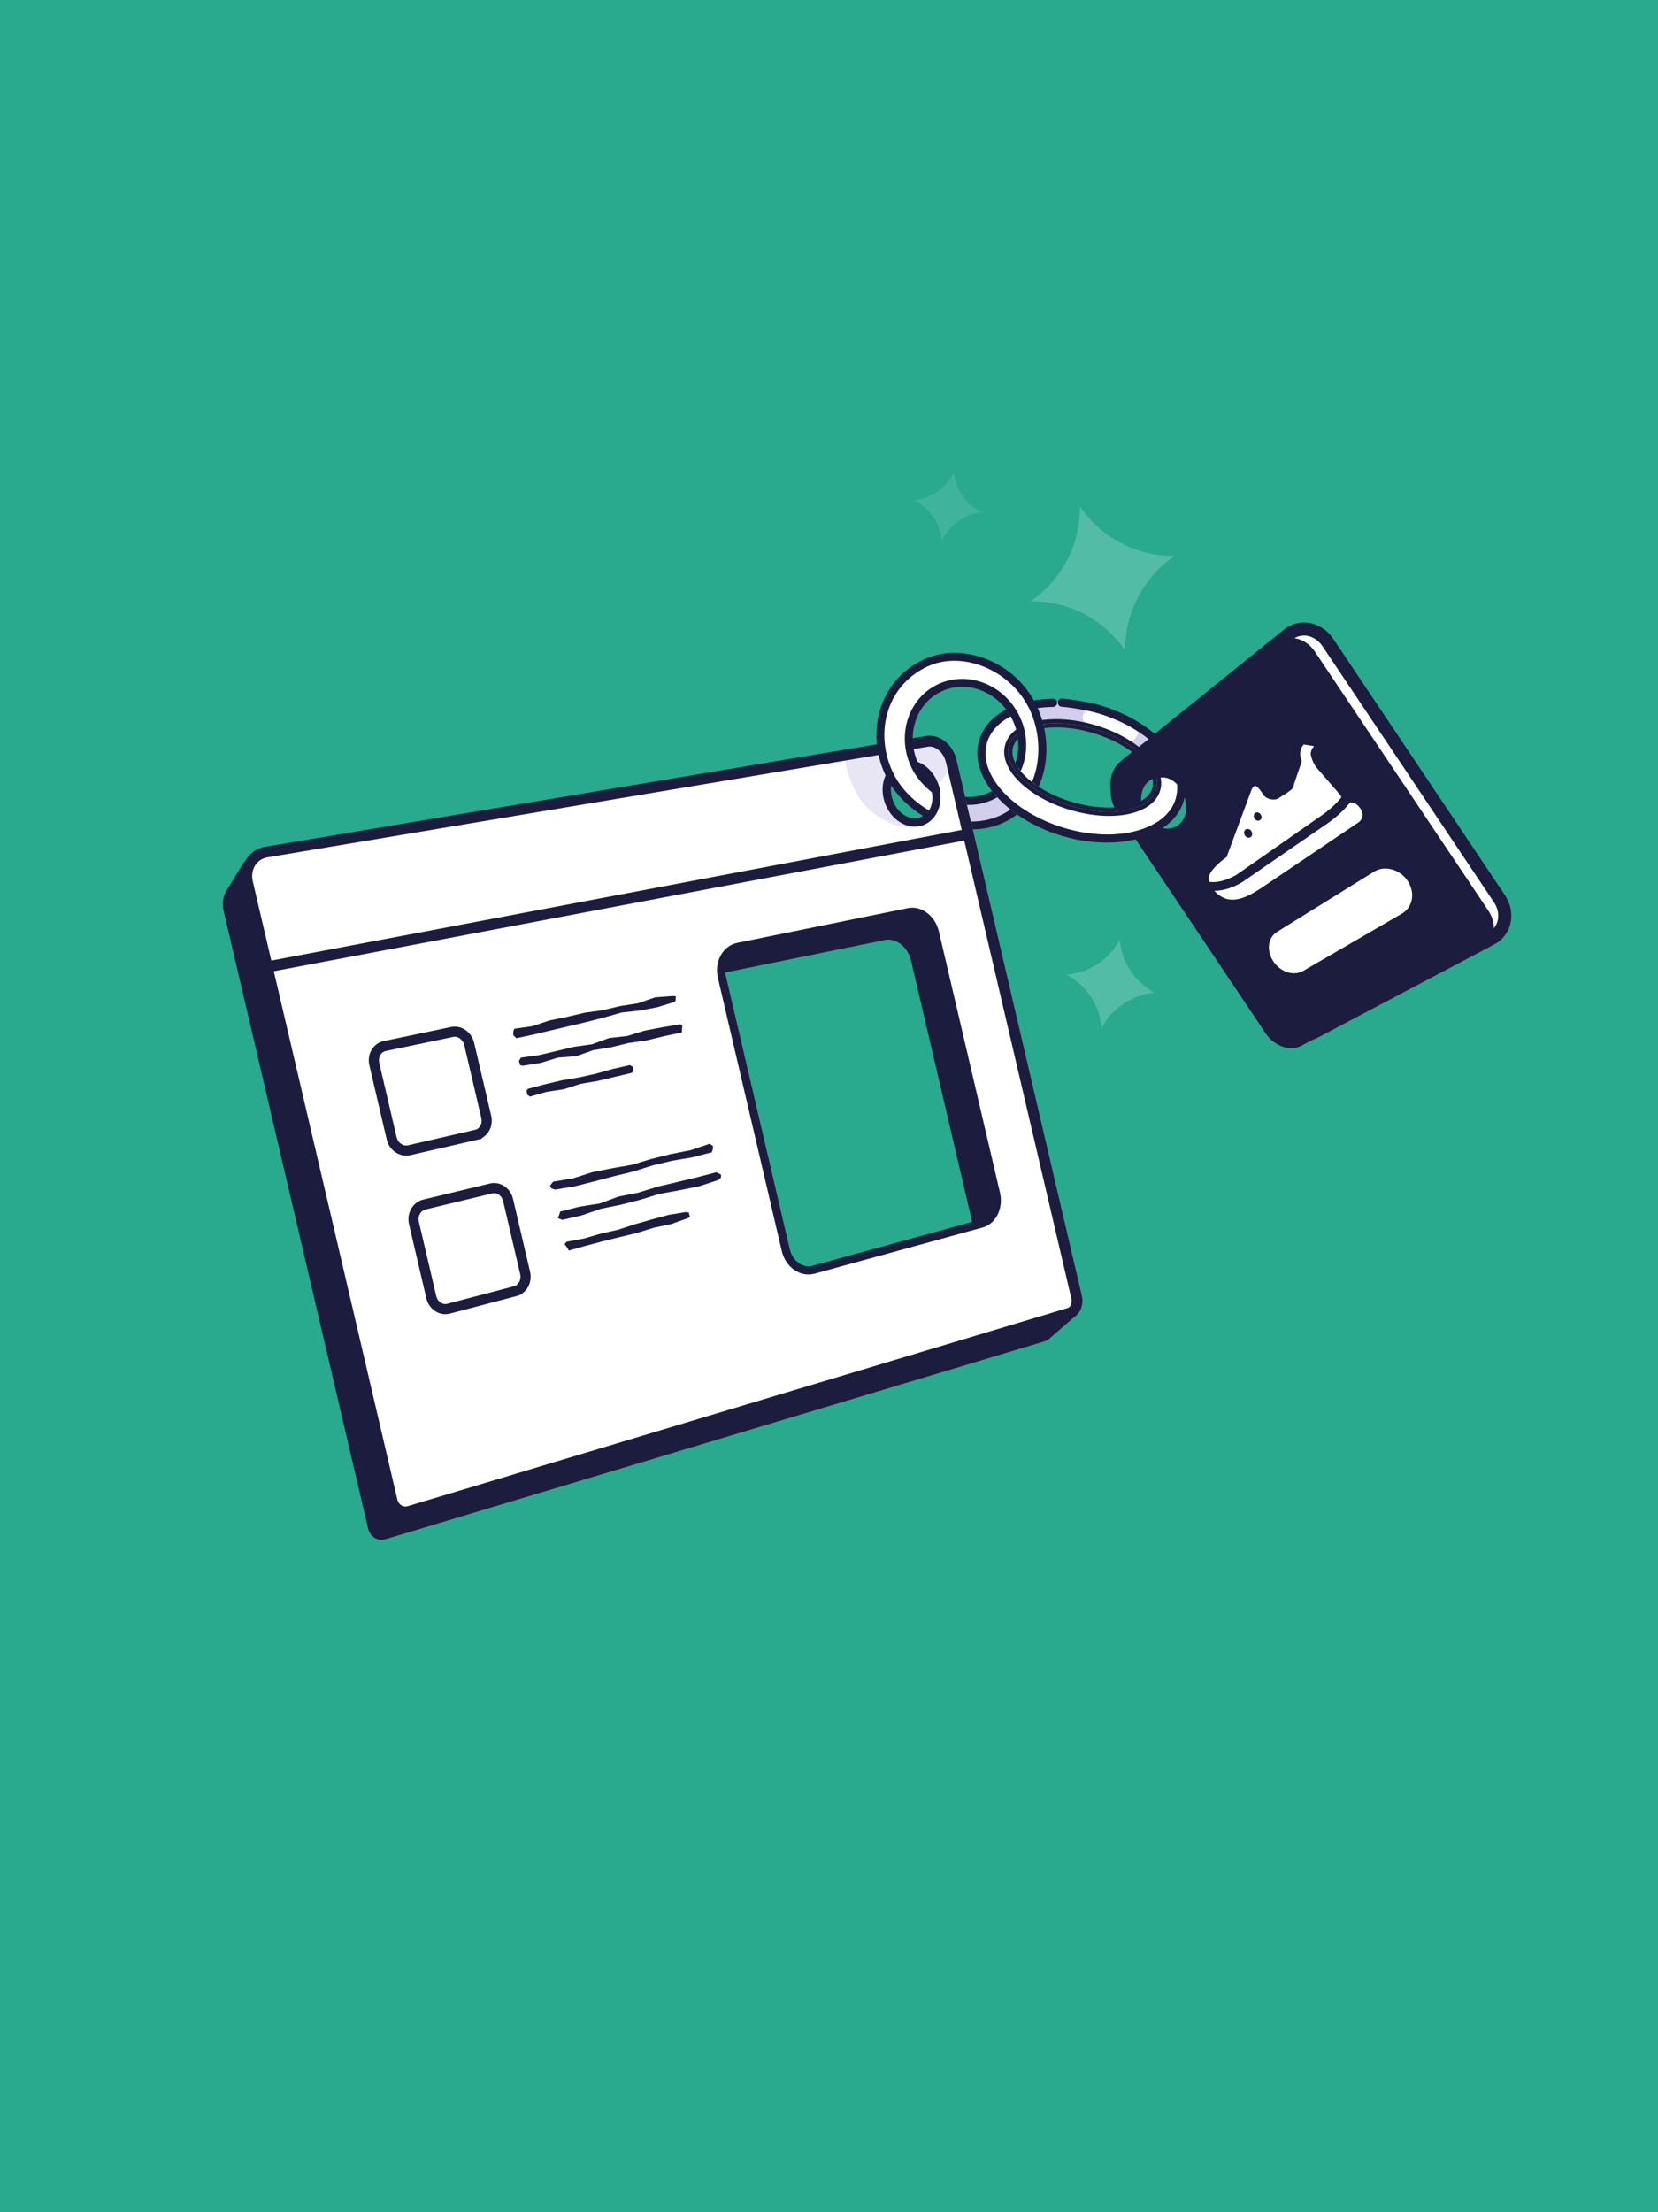 <?xml version="1.0" encoding="UTF-8"?> <svg xmlns="http://www.w3.org/2000/svg" viewBox="0 0 1000 1334"><rect x="0" y="0" width="1000" height="1334" fill="#808080" stroke="none"/><defs><style>.cls-1{stroke-width:6.59px;}.cls-1,.cls-2,.cls-3,.cls-4{fill:#fff;}.cls-1,.cls-3,.cls-5,.cls-4,.cls-6,.cls-7{stroke:#1c1c3e;stroke-miterlimit:10;}.cls-8{fill:#e8e6f5;}.cls-9{fill:#d3ceeb;}.cls-10{fill:#1c1c3e;}.cls-11{fill:#1b1b3d;}.cls-12,.cls-13{fill:#52bca6;}.cls-14{fill:#29a98e;}.cls-3{stroke-width:7.88px;}.cls-5{stroke-width:6.12px;}.cls-5,.cls-6,.cls-7{fill:none;}.cls-4,.cls-7{stroke-width:4.94px;}.cls-6{stroke-width:6.52px;}.cls-13{opacity:.55;}</style></defs><g id="BG"><rect class="cls-14" x="-167" y="167" width="1334" height="1000" transform="translate(-167 1167) rotate(-90)"></rect></g><g id="Layer_3"><g><path class="cls-3" d="M904.33,541.94l-103.41-154.39c-5.89-8.79-16.8-10.8-24.27-4.59l-98.36,79.3c-5.76,4.79-6.26,14.74-1.21,22.3l94.58,130.47c5.06,7.55,14.46,10.87,21.08,7.36l104.09-54.96,4.04-2.24c7.29-4.97,8.96-15.01,3.46-23.24Zm-201.23-34.52c-9.12-.88-17.07-6.73-20.33-19.19-5.83-19.62,8.39-31.35,15.8-31.28,16.42-1.39,21.83,14.56,23.43,23.08,4.72,25.16-7.01,27.48-18.9,27.39Z"></path><path class="cls-10" d="M897.73,549.27l-104.68-156.29c-5.96-8.9-17.01-10.93-24.57-4.65l-93.85,78.04c-5.83,4.85-6.34,14.92-1.22,22.57l90.01,134.31c5.12,7.64,14.64,11,21.34,7.46l105.37-55.64,4.09-2.27c7.38-5.03,9.08-15.2,3.5-23.53Zm-194.07-49.55c-7.41-.27-14.21-7.29-15.27-15.75-1.07-8.52,4.06-15.43,11.56-15.35,7.59,.08,14.62,7.27,15.6,15.99,.98,8.65-4.39,15.39-11.89,15.12Z"></path><path class="cls-2" d="M845.6,550.94l-59.6,34.61c-5.65,3.28-13.66,.7-17.97-5.73h0c-4.31-6.43-3.36-14.39,2.18-17.82l58.49-36.28c6.44-3.99,15.56-1.56,20.29,5.5h0c4.73,7.06,3.17,15.91-3.4,19.72Z"></path><g><path class="cls-2" d="M792.27,449.93l-5.68-.92c-.17-.03-.32,.02-.44,.15-.73,.84-3.33,4.34-1,10,0,0-4.94,14.12-5.21,15.68-.26,1.56-8.64,6.36-8.98,6.63-1.65,1.34-6.85,.93-8.87-2.03-2.93-4.3-5.31-8.4-7.49-2.51l-14.78,39.91s-11.44,7.93-10.81,13.49c.06,.49,.16,.99,.31,1.48,8.32,1.21,17.12-4.69,17.21-4.76l51.28-35.77c1.33-.88,7.32-5.43,11.21-10.41-.11-.44-.24-.85-.49-1.21-.72-1.06-11.74-13.47-14.42-16.68-1.87-2.24-3.99-7.25-3.47-9.34,.43-1.7,1.09-2.73,1.74-3.28,.15-.13,.07-.39-.13-.43Zm-37.93,54.88c-1.05,.75-2.59,.35-3.44-.9-.85-1.25-.69-2.88,.35-3.63s2.59-.37,3.45,.89,.7,2.88-.36,3.64Zm5.64-10.22c-1,.73-2.46,.35-3.27-.83s-.65-2.73,.35-3.46,2.46-.37,3.28,.82,.65,2.74-.35,3.47Z"></path><path class="cls-2" d="M820.21,487.22c4.03,5.64-.9,8.78-.9,8.78l-55.83,37.68c-6.27,4.23-14.84,10.2-22.78,8.65-3.06-.6-6.07-2.6-8.27-5.11,8.85,.05,16.85-5.25,17.25-5.52l51.46-35.45c.1-.06,8.18-5.62,13.13-12.35,1.79-.02,3.92,.47,5.95,3.32Z"></path></g></g><g><path class="cls-10" d="M550.48,458.89l-404.34,71.79c-8.27,1.39-13.36,9.62-11.31,18.39l87.17,372.69c1.16,4.96,5.82,7.88,10.38,6.52l398.07-119.49c3.47-1.04,5.44-5.38,4.43-9.69l-69.79-328.34c-1.78-7.61-8.3-12.92-14.61-11.86Zm35.79,277.61c1.92,8.22-1.96,16.35-8.68,18.2l-101.32,27.85c-7.26,1.99-14.8-3.33-16.81-11.93l-38.48-164.51c-2.01-8.57,2.37-16.77,9.74-18.27l102.93-20.95c6.83-1.39,13.9,4.15,15.82,12.35l36.78,157.26Zm-35.79-230.76c-13.74,1.68-23.4-10.27-25.44-21.84-1.87-7.98,2.05-27.04,20.67-30.23,6.58-1.14,22,3.19,24.37,20.76,1.09,8.05,8.19,25.75-19.6,31.3Z"></path><path class="cls-4" d="M559.09,447.11l-398.51,66.76c-8.27,1.39-13.36,9.62-11.31,18.39l87.17,372.69c1.16,4.96,5.82,7.88,10.38,6.52l398.07-119.49c3.47-1.04,5.44-5.38,4.43-9.69l-75.62-323.31c-1.78-7.61-8.3-12.92-14.61-11.86Zm41.62,272.58c1.92,8.22-1.96,16.35-8.68,18.2l-101.32,27.85c-7.26,1.99-14.8-3.33-16.81-11.93l-38.48-164.51c-2.01-8.57,2.37-16.77,9.74-18.27l102.93-20.95c6.83-1.39,13.9,4.15,15.82,12.35l36.78,157.26Zm-46.81-223.86c-7.98,1.46-16.3-5.16-18.55-14.81s2.42-18.59,10.42-19.97c7.96-1.38,16.19,5.27,18.43,14.83,2.24,9.56-2.36,18.49-10.3,19.95Z"></path><path class="cls-8" d="M565.3,448.04l7.16,7.38,.67,7.46c-4.43,7.34-7.42,11.53-16.26,14.79,7.22-14.36,2.53-4.88-19.64-10.62l-1.6,18.39s10.1,9.21,19.38,12.39c1.69,.58-12.19,4.74-27.92-7.22s-17.55-34.14-17.55-34.14l55.76-8.43Z"></path><path class="cls-6" d="M644.89,791.97l-398.07,119.49c-4.56,1.37-9.21-1.55-10.37-6.51l-87.16-372.68c-2.05-8.77,3.02-17.02,11.29-18.4l358.81-60.11,39.7-6.65c6.31-1.06,12.84,4.26,14.62,11.87l75.61,323.3c1.01,4.31-.97,8.64-4.43,9.68Z"></path><line class="cls-1" x1="161.18" y1="583.12" x2="584.03" y2="503.1"></line><path class="cls-5" d="M287.23,684.37l-40.47,9.31c-4.63,1.07-9.36-2.16-10.54-7.21l-10.46-44.73c-1.18-5.05,1.65-9.93,6.3-10.9l40.66-8.49c4.52-.94,9.12,2.31,10.28,7.26l10.27,43.91c1.16,4.95-1.54,9.81-6.04,10.84Z"></path><path class="cls-5" d="M310.74,778.69l-40.14,10.55c-4.6,1.21-9.29-1.9-10.47-6.94l-10.46-44.7c-1.18-5.04,1.62-10.04,6.24-11.15l40.33-9.73c4.49-1.08,9.05,2.06,10.21,7.01l10.26,43.89c1.16,4.95-1.51,9.92-5.98,11.09Z"></path><g><polygon class="cls-10" points="309.59 624.34 309.65 621.88 310.22 620.41 321.01 618.87 331.39 615.42 342.04 613.25 352.62 610.73 363.43 609.26 374.01 606.73 384.77 605.06 395.14 601.48 406.09 600.66 407.61 600.9 407.48 603.39 406.86 604.24 396.42 607.45 385.73 609.45 374.87 610.63 364.39 613.62 353.85 616.33 343.26 618.82 332.67 621.33 322.08 623.85 311.44 626.12 309.59 624.34"></polygon><polygon class="cls-10" points="313.75 642.36 312.98 639.86 314.18 637.83 325.01 636.34 335.61 633.82 346.21 631.31 357.03 629.79 367.36 626.01 378.25 624.8 388.7 621.58 399.41 619.52 410.19 617.74 411.53 618.22 411.35 620.93 411.26 622.65 400.6 624.87 390.01 627.45 379.19 628.99 368.61 631.58 357.83 633.31 347.47 636.95 336.51 637.82 326.04 641.03 315.26 642.73 313.75 642.36"></polygon><polygon class="cls-10" points="318.03 660.24 317.58 657.67 318.55 656.62 328.69 653.92 338.9 651.51 349.27 649.76 359.51 647.49 369.63 644.65 379.87 642.34 381.54 643.27 382.19 645.8 380.93 647.04 370.73 649.46 360.52 651.88 350.16 653.65 340.13 656.89 329.73 658.47 319.61 661.35 318.03 660.24"></polygon><polygon class="cls-10" points="332.5 716.66 331.74 715.07 333.65 712.62 345.65 710.62 357.24 706.92 369.16 704.56 381.14 702.46 392.78 698.96 404.55 696.02 416.48 693.67 428.03 689.77 430.08 691.19 429.96 693 429.29 694.94 417.53 697.97 405.53 699.99 393.73 702.8 382.14 706.48 370.34 709.35 358.6 712.43 346.82 715.41 334.82 717.43 332.5 716.66"></polygon><polygon class="cls-10" points="336.48 734.61 337.28 732.63 337.86 730.67 349.63 727.7 361.66 725.81 373.12 721.6 385.04 719.25 396.66 715.65 408.47 712.86 420.28 710.03 432.03 706.97 434.89 708.39 434.82 710.19 433.2 711.67 421.63 715.43 409.72 717.84 397.76 720.01 386.14 723.57 374.37 726.57 362.47 728.98 350.94 732.94 339.1 735.67 336.48 734.61"></polygon><polygon class="cls-10" points="342.24 752.56 340.49 750.32 341.66 748.9 352.15 746.94 362.38 743.98 372.78 741.64 382.92 738.3 393.17 735.4 403.46 732.61 414.03 730.92 415.43 731.29 416.11 733.81 414.97 734.6 404.89 738.2 394.46 740.38 384.27 743.52 373.92 746.04 363.57 748.59 353.27 751.31 343.01 754.2 342.24 752.56"></polygon></g><polygon class="cls-10" points="147.47 519.4 136.13 538 147.73 541.47 147.47 519.4"></polygon><polygon class="cls-10" points="649.58 792.82 632.71 807.46 631.19 796.09 649.58 792.82"></polygon><path class="cls-7" d="M553.9,495.84c-7.98,1.46-16.3-5.16-18.55-14.81s2.42-18.59,10.42-19.97c7.96-1.38,16.19,5.27,18.43,14.83,2.24,9.56-2.36,18.49-10.3,19.95Z"></path></g><g><path class="cls-2" d="M611.42,486.66s-.03,.02-.04,.03c.09,.07,.18,.15,.28,.22l-.24-.25Zm51.09-56.44c-6.48-1.93-16.3-3.49-22.26-3.99-1.28-.1-2.24-1.16-2.27-2.42h-.38l-2.47,.05c-3.58,.06-7.04,.37-10.34,.9-.84,.13-1.66,.28-2.47,.44-.81,.16-1.61,.34-2.4,.53-2.52,.6-4.93,1.34-7.19,2.24-.76,.29-1.51,.6-2.23,.94-.74,.33-1.46,.67-2.17,1.05,.43,.67,.86,1.36,1.26,2.08-7.27,3.73-12.3,9.16-14.29,15.81-5.67,19.05,15.24,42.17,46.63,51.52,31.38,9.34,61.53,1.44,67.21-17.62,5.67-19.05-15.24-42.16-46.62-51.52Zm34.82,45.86c-3.82,12.8-26.76,17.28-51.25,9.99-15.98-4.77-28.67-13.37-34.49-22.32-.13-.19-.25-.39-.37-.57-2.83-4.58-3.84-9.23-2.56-13.51,.81-2.72,2.47-5.05,4.83-6.99,.66-.53,1.37-1.05,2.14-1.52,.68-.43,1.4-.82,2.17-1.19,1.99-.99,4.23-1.78,6.68-2.38,.77-.19,1.56-.36,2.36-.51,.77-.14,1.56-.27,2.36-.38,8.82-1.21,19.6-.32,30.7,2.99,24.49,7.3,41.25,23.59,37.43,36.4Z"></path><path class="cls-9" d="M658.88,426.71s-9.64,2.93-4.24,9.93c0,0-16.49-4.58-27.64,2.92l-4.69-14.38s10.09-2.81,19.26-2.04c9.18,.78,17.3,3.55,17.3,3.55Z"></path><path class="cls-9" d="M681.4,450.09s1.56-2.48,6.85-10.08c0,0,11.19,5.16,18.79,16.85l-1.8,7.87s-9.42-4.37-16.89-9.76c-7.47-5.39-6.95-4.88-6.95-4.88Z"></path><path class="cls-11" d="M611.42,486.66s-.03,.02-.04,.03c.09,.07,.18,.15,.28,.22l-.24-.25Zm23.71-65.28h-.04c-4.03,.07-7.89,.43-11.53,1.05-.84,.14-1.67,.3-2.49,.47-.83,.17-1.64,.36-2.44,.56-2.58,.64-5.03,1.43-7.33,2.37-.76,.3-1.51,.62-2.24,.97-.74,.34-1.47,.69-2.17,1.08,.49,.66,.98,1.35,1.44,2.07,.43,.67,.86,1.36,1.26,2.08,.7-.37,1.42-.71,2.17-1.04,.71-.32,1.45-.62,2.2-.91,2.2-.84,4.58-1.55,7.08-2.12,.79-.18,1.58-.35,2.4-.49,.8-.15,1.61-.29,2.44-.41,2.95-.44,6.06-.68,9.3-.74,1.36-.02,2.45-1.15,2.42-2.51-.02-1.35-1.13-2.43-2.47-2.43Zm-10.65,16.2c-2.45,.6-4.7,1.39-6.68,2.38,.2,.83,.38,1.65,.52,2.48,1.92-1,4.16-1.83,6.71-2.45-.17-.81-.36-1.61-.55-2.41Zm66.48,16.45c-7.36-7.15-18.13-13.08-30.35-16.72-11.22-3.35-22.5-4.4-32.06-3.03-.81,.11-1.6,.25-2.37,.4-.04,0-.07,0-.11,.02-.77,.15-1.52,.32-2.25,.5-2.46,.6-4.69,1.38-6.68,2.32-.75,.35-1.47,.72-2.15,1.12-.74,.44-1.44,.89-2.1,1.37-3.29,2.39-5.53,5.41-6.57,8.94-2.13,7.12,.98,15.2,8.74,22.74,7.35,7.15,18.12,13.09,30.34,16.74,8.28,2.46,16.32,3.64,23.6,3.64,15.72,0,27.8-5.49,30.72-15.29,2.13-7.12-.98-15.2-8.74-22.75Zm6.38,22.05c-3.82,12.8-26.76,17.28-51.25,9.99-15.98-4.77-28.67-13.37-34.49-22.32-.13-.19-.25-.39-.37-.57-2.83-4.58-3.84-9.23-2.56-13.51,.81-2.72,2.47-5.05,4.83-6.99,.2,.97,.35,1.95,.45,2.92,.64-.65,1.37-1.26,2.18-1.82,.67-.47,1.4-.91,2.19-1.32,1.92-1,4.16-1.83,6.71-2.45,.63-.16,1.3-.31,1.97-.44,.14-.03,.27-.05,.41-.07,.77-.15,1.55-.28,2.35-.39-.16-.81-.35-1.61-.55-2.41,8.82-1.21,19.6-.32,30.7,2.99,24.49,7.3,41.25,23.59,37.43,36.4Zm-72.85-38.5c-2.45,.6-4.7,1.39-6.68,2.38,.2,.83,.38,1.65,.52,2.48,1.92-1,4.16-1.83,6.71-2.45-.17-.81-.36-1.61-.55-2.41Z"></path><path class="cls-10" d="M697.34,476.08c-3.82,12.8-26.76,17.28-51.25,9.99-15.98-4.77-28.67-13.37-34.49-22.32-.13-.19-.25-.39-.37-.57-2.83-4.58-3.84-9.23-2.56-13.51,.81-2.72,2.47-5.05,4.83-6.99,.2,.97,.35,1.95,.45,2.92-1.39,1.41-2.37,3.02-2.91,4.79-.3,1-.44,2.03-.44,3.08,0,2.16,.6,4.43,1.8,6.76,.43,.87,.96,1.75,1.57,2.64,.48,.72,1.04,1.44,1.64,2.18,.85,1.04,1.81,2.09,2.88,3.12,1.21,1.18,2.52,2.32,3.93,3.42,.64,.51,1.31,1.01,2,1.49,.65,.47,1.32,.93,2.01,1.36,5.81,3.82,12.78,7,20.37,9.26,22.75,6.77,44.82,2.96,48.18-8.32,1.57-5.28-1.08-11.6-7.45-17.8-6.78-6.6-16.84-12.12-28.31-15.53-7.58-2.26-15.14-3.41-22.08-3.41-2.55,0-5.02,.16-7.37,.46-.16-.81-.35-1.61-.55-2.41,8.82-1.21,19.6-.32,30.7,2.99,24.49,7.3,41.25,23.59,37.43,36.4Z"></path><path class="cls-10" d="M663.93,425.48c-6.86-2.05-16.91-3.65-23.27-4.18-1.34-.12-2.55,.9-2.67,2.25-.01,.09-.01,.17-.01,.25,.03,1.27,1,2.32,2.27,2.42,5.96,.5,15.79,2.07,22.26,3.99,31.38,9.36,52.29,32.47,46.62,51.52-5.67,19.06-35.83,26.96-67.21,17.62-31.39-9.35-52.3-32.47-46.63-51.52,1.99-6.65,7.02-12.08,14.29-15.81-.4-.71-.82-1.4-1.26-2.08-.46-.71-.95-1.4-1.44-2.07-8.24,4.34-13.99,10.71-16.32,18.54-2.98,9.99,.18,20.87,7.78,30.7,.49,.63,1.01,1.27,1.53,1.89,.51,.61,1.05,1.22,1.61,1.82,2.33,2.57,4.99,5.04,7.92,7.38,.64,.51,1.31,1.02,1.98,1.52,.66,.49,1.33,.99,2.03,1.46,7.66,5.37,16.86,9.85,27.1,12.9,9.28,2.77,18.49,4.07,27.1,4.07,22.9,0,41.57-9.26,46.26-25.01,6.46-21.66-15.95-47.53-49.94-57.67Zm-52.51,61.18l.24,.25c-.1-.07-.19-.15-.28-.22,.01,0,.03-.02,.04-.03Z"></path></g><g><path class="cls-2" d="M611.42,486.66s-.03,.02-.04,.03c.09,.07,.18,.15,.28,.22l-.24-.25Zm15.99-47.17c-.17-.81-.35-1.62-.56-2.42-.21-.8-.43-1.59-.68-2.38-.73-2.47-1.66-4.88-2.73-7.22-.22-.49-.45-.96-.69-1.44-.13-.29-.29-.56-.43-.84-.4-.78-.81-1.54-1.25-2.29-13.42-23.2-41.97-32.47-62.37-23.28-26.95,12.18-34.6,43.8-21.46,68.98,4.81,9.23,12.94,16.99,21.59,22,.54-.53,1.06-1.16,1.52-1.9,1.6-2.5,2.61-6.56,1.54-11.45-.2-.92-.5-1.51-.86-2.53-.18-.5-.36-.97-.55-1.41-2.06-1.98-4.59-4.63-6.2-7.15-.63-.95-1.21-1.94-1.75-2.97-.03-.06-.06-.11-.09-.17-9.23-17.7-3.34-39.01,13.16-47.63,14.84-7.74,33.2-2.56,43.44,11.42,.51,.67,.99,1.37,1.44,2.1,.45,.67,.86,1.37,1.26,2.09,.14,.28,.3,.56,.45,.85,1.16,2.22,2.08,4.51,2.77,6.81,.26,.83,.48,1.66,.66,2.5,.2,.87,.37,1.75,.5,2.62,1.02,6.6,.23,13.22-2.16,19.1,.49,.71,1.04,1.44,1.64,2.17,.86,1.04,1.81,2.09,2.88,3.13,1.21,1.17,2.53,2.32,3.94,3.42,.65,.51,1.31,1,2,1.49,4.47-10.13,5.45-22.15,2.99-33.58Z"></path><path class="cls-9" d="M611.38,489.73c-1.64,1.22-3.4,2.33-5.27,3.31-6.14,3.2-12.98,4.75-19.95,4.79l-.56-2.37-2.35-10.04-.56-2.39c5.56,.28,11.18-.85,16.35-3.55,.3-.15,.57-.3,.85-.46,.51,.61,1.05,1.21,1.61,1.82,2.33,2.57,4.99,5.04,7.92,7.38,.64,.51,1.31,1.02,1.97,1.52Z"></path><path class="cls-11" d="M618.33,442.45c-.15-.83-.33-1.65-.52-2.48-.2-.81-.43-1.62-.67-2.43-.71-2.3-1.65-4.58-2.81-6.79-.12-.23-.24-.44-.37-.66-.39-.72-.79-1.43-1.23-2.12-.45-.73-.93-1.43-1.42-2.13-10.88-15.23-30.78-20.92-46.8-12.56-17.56,9.16-23.94,31.82-14.29,50.59,.03,.08,.08,.17,.12,.25l.21,.39c2.75,5.13,7.09,9.82,11.34,13.16-.2-.93-.47-1.92-.84-2.95-.18-.49-.36-.97-.55-1.41-1.52-3.48-4.28-5.92-6.2-7.14-.62-.95-1.21-1.95-1.75-2.98l2.34-.69c-.11-.19-.22-.39-.32-.58-8.61-16.5-3.15-36.41,12.15-44.4,4.31-2.25,8.97-3.32,13.6-3.32,10.02,0,19.99,4.96,26.57,13.69,.49,.66,.98,1.35,1.44,2.07,.43,.67,.86,1.36,1.26,2.08,.17,.31,.34,.61,.49,.92,1.21,2.3,2.14,4.68,2.8,7.08,.25,.88,.45,1.77,.62,2.65,.2,.97,.35,1.95,.45,2.92,.56,5.03,0,10.03-1.55,14.63,.43,.87,.96,1.75,1.57,2.64,.48,.72,1.04,1.44,1.64,2.18,3.1-6.87,4.11-14.76,2.72-22.59Zm-7.18,20.9l.44,.4c-.13-.19-.25-.39-.37-.57-.03,.06-.05,.12-.08,.18Zm-11.27,15.66c-.52-.62-1.04-1.26-1.53-1.89-.14,.08-.28,.16-.42,.23-4.31,2.25-8.96,3.32-13.6,3.32-.73,0-1.47-.03-2.21-.08l.56,2.43,.56,2.39c.37,0,.73,.02,1.1,.02,5.38,0,10.78-1.24,15.8-3.86,.45-.24,.91-.48,1.34-.75-.56-.6-1.1-1.21-1.61-1.82Zm29.89-39.9c-.16-.81-.35-1.61-.55-2.41-.2-.8-.43-1.61-.66-2.4-.73-2.47-1.62-4.88-2.67-7.23-.31-.7-.63-1.4-.98-2.1-.04-.07-.07-.15-.11-.22-.39-.78-.8-1.56-1.23-2.32-6.35-11.37-16.45-20.19-28.7-24.98-6.31-2.47-12.84-3.72-19.18-3.72s-12.47,1.25-17.95,3.73c-12.53,5.66-21.86,15.83-26.3,28.64-4.83,13.97-3.48,29.87,3.7,43.62,4.84,9.27,13.02,17.18,21.76,22.43,.63-.38,1.36-.78,2-1.43,.54-.53,1.11-1.15,1.58-1.88-8.43-4.82-16.48-12.46-21.11-21.33-6.56-12.59-7.81-27.12-3.41-39.84,3.99-11.57,12.43-20.74,23.75-25.85,19.96-9.02,46.52,1.07,58.93,21.66,.45,.73,.88,1.49,1.29,2.25,.24,.45,.47,.91,.7,1.36,.15,.29,.29,.58,.42,.88,1.1,2.32,2.03,4.76,2.78,7.25,.25,.78,.46,1.58,.67,2.37,.2,.8,.39,1.6,.55,2.41,2.21,10.56,1.46,21.91-2.62,31.59,.64,.51,1.31,1.01,2,1.49,.65,.47,1.32,.93,2.01,1.36,1.4-3.12,2.52-6.47,3.31-10.01,1.84-8.19,1.81-16.95,.03-25.33Zm-18.34,47.55s-.03,.02-.04,.03c.09,.07,.18,.15,.28,.22l-.24-.25Zm-.04,3.06c-.67-.5-1.33-1.01-1.98-1.52-1.37,1-2.84,1.91-4.4,2.72-5.97,3.11-12.63,4.56-19.41,4.54l.55,2.37,.55,2.34c7.17-.11,14.19-1.72,20.51-5.02,2.2-1.15,4.26-2.47,6.19-3.96-.69-.47-1.36-.97-2.03-1.46Zm6.94-47.28c-.15-.83-.33-1.65-.52-2.48-.2-.81-.43-1.62-.67-2.43-.71-2.3-1.65-4.58-2.81-6.79-.12-.23-.24-.44-.37-.66-.39-.72-.79-1.43-1.23-2.12-.45-.73-.93-1.43-1.42-2.13-10.88-15.23-30.78-20.92-46.8-12.56-17.56,9.16-23.94,31.82-14.29,50.59,.03,.08,.08,.17,.12,.25l.21,.39c2.75,5.13,7.09,9.82,11.34,13.16-.2-.93-.47-1.92-.84-2.95-.18-.49-.36-.97-.55-1.41-1.52-3.48-4.28-5.92-6.2-7.14-.62-.95-1.21-1.95-1.75-2.98l2.34-.69c-.11-.19-.22-.39-.32-.58-8.61-16.5-3.15-36.41,12.15-44.4,4.31-2.25,8.97-3.32,13.6-3.32,10.02,0,19.99,4.96,26.57,13.69,.49,.66,.98,1.35,1.44,2.07,.43,.67,.86,1.36,1.26,2.08,.17,.31,.34,.61,.49,.92,1.21,2.3,2.14,4.68,2.8,7.08,.25,.88,.45,1.77,.62,2.65,.2,.97,.35,1.95,.45,2.92,.56,5.03,0,10.03-1.55,14.63,.43,.87,.96,1.75,1.57,2.64,.48,.72,1.04,1.44,1.64,2.18,3.1-6.87,4.11-14.76,2.72-22.59Zm-7.18,20.9l.44,.4c-.13-.19-.25-.39-.37-.57-.03,.06-.05,.12-.08,.18Zm-11.27,15.66c-.52-.62-1.04-1.26-1.53-1.89-.14,.08-.28,.16-.42,.23-4.31,2.25-8.96,3.32-13.6,3.32-.73,0-1.47-.03-2.21-.08l.56,2.43,.56,2.39c.37,0,.73,.02,1.1,.02,5.38,0,10.78-1.24,15.8-3.86,.45-.24,.91-.48,1.34-.75-.56-.6-1.1-1.21-1.61-1.82Zm18.45-36.56c-.15-.83-.33-1.65-.52-2.48-.2-.81-.43-1.62-.67-2.43-.71-2.3-1.65-4.58-2.81-6.79-.12-.23-.24-.44-.37-.66-.39-.72-.79-1.43-1.23-2.12-.45-.73-.93-1.43-1.42-2.13-10.88-15.23-30.78-20.92-46.8-12.56-17.56,9.16-23.94,31.82-14.29,50.59,.03,.08,.08,.17,.12,.25l.21,.39c2.75,5.13,7.34,10.06,11.59,13.4-.2-.93,.96-1.46,.6-2.49-.18-.49-1.32-2.49-1.52-2.93-1.52-3.48-4.05-6.53-5.97-7.76-.62-.95-2.15-.51-2.7-1.54l2.34-.69c-.11-.19-.22-.39-.32-.58-8.61-16.5-3.15-36.41,12.15-44.4,4.31-2.25,8.97-3.32,13.6-3.32,10.02,0,19.99,4.96,26.57,13.69,.49,.66,.98,1.35,1.44,2.07,.43,.67,.86,1.36,1.26,2.08,.17,.31,.34,.61,.49,.92,1.21,2.3,2.14,4.68,2.8,7.08,.25,.88,.45,1.77,.62,2.65,.2,.97,.35,1.95,.45,2.92,.56,5.03,0,10.03-1.55,14.63,.43,.87,.96,1.75,1.57,2.64,.48,.72,1.04,1.44,1.64,2.18,3.1-6.87,4.11-14.76,2.72-22.59Zm-7.18,20.9l.44,.4c-.13-.19-.25-.39-.37-.57-.03,.06-.05,.12-.08,.18Zm-11.27,15.66c-.52-.62-1.04-1.26-1.53-1.89-.14,.08-.28,.16-.42,.23-4.31,2.25-8.96,3.32-13.6,3.32-.73,0-1.47-.03-2.21-.08l.56,2.43,.56,2.39c.37,0,.73,.02,1.1,.02,5.38,0,10.78-1.24,15.8-3.86,.45-.24,.91-.48,1.34-.75-.56-.6-1.1-1.21-1.61-1.82Z"></path></g><path class="cls-10" d="M676.94,458.19l19.81-15.59,26.84,34.76-4.77,14.14h-3.91s2.29-7.6-2.95-15.8c-1.68-2.63-4.6-5.9-9.14-6.72s-16.42,3.14-16.42,3.14l-9.46-13.93Z"></path><path class="cls-12" d="M708.61,335.22h0c-19.01,12.82-30.26,34.38-29.89,57.3h0c-12.82-19.01-34.38-30.26-57.3-29.89h0c19.01-12.82,30.26-34.38,29.89-57.3h0c12.82,19.01,34.38,30.26,57.3,29.89Z"></path><path class="cls-12" d="M696.49,598.74h0c-13.57,1.17-25.64,9.12-32.06,21.14h0c-1.17-13.57-9.12-25.64-21.14-32.06h0c13.57-1.17,25.64-9.12,32.06-21.14h0c1.17,13.57,9.12,25.64,21.14,32.06Z"></path><path class="cls-13" d="M592.02,308.93h0c-10.3,1.17-19.3,7.47-23.93,16.74h0c-1.17-10.3-7.47-19.3-16.74-23.93h0c10.3-1.17,19.3-7.47,23.93-16.74h0c1.17,10.3,7.47,19.3,16.74,23.93Z"></path></g></svg> 